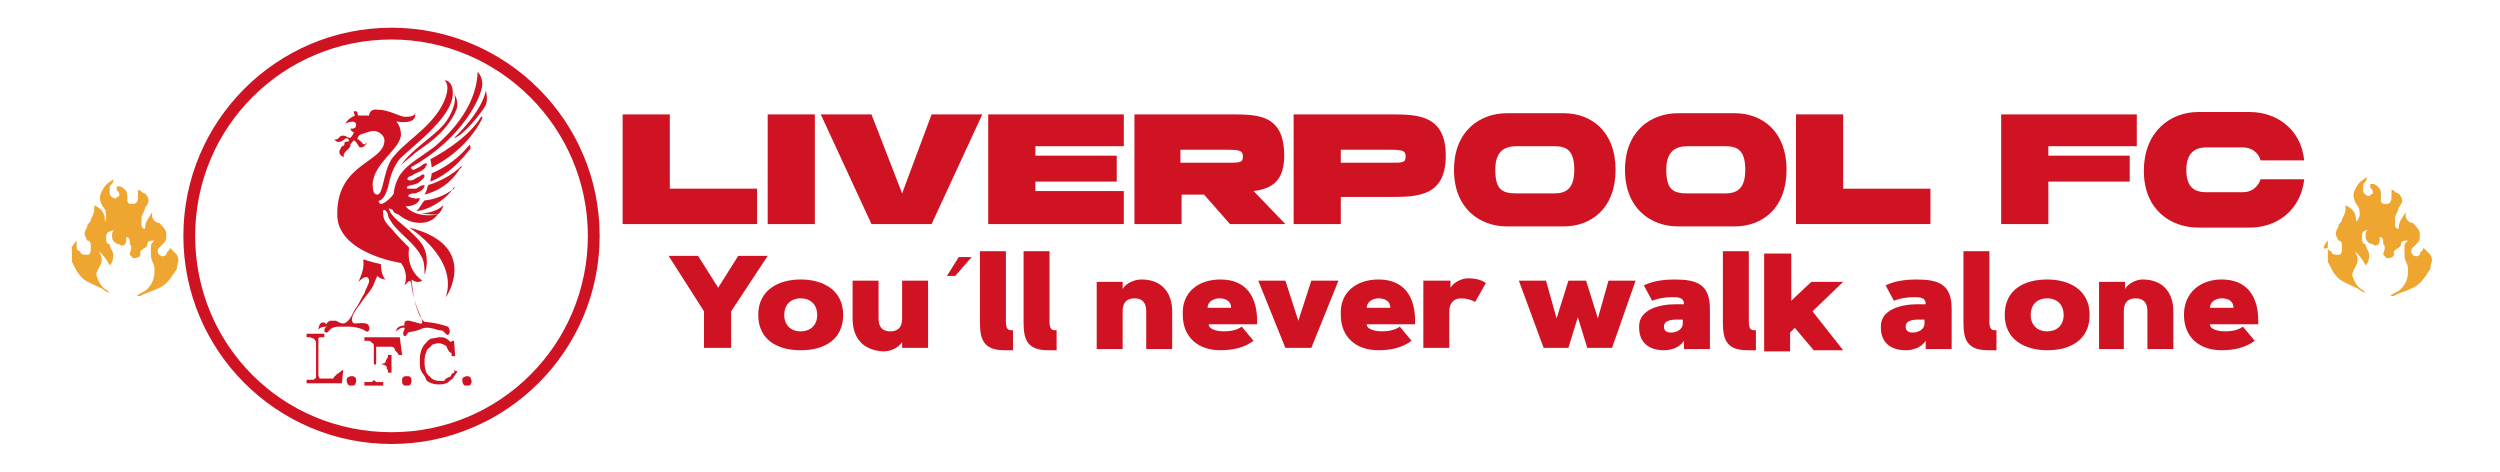 <?xml version="1.0" encoding="utf-8"?>
<!-- Generator: Adobe Illustrator 27.8.0, SVG Export Plug-In . SVG Version: 6.00 Build 0)  -->
<svg version="1.1" id="Capa_1" xmlns="http://www.w3.org/2000/svg" xmlns:xlink="http://www.w3.org/1999/xlink" x="0px" y="0px"
	 viewBox="0 0 212 40" style="enable-background:new 0 0 212 40;" xml:space="preserve">
<style type="text/css">
	.st0{fill:#EEA631;}
	.st1{fill-rule:evenodd;clip-rule:evenodd;fill:#CF1322;}
	.st2{fill:#CF1322;stroke:#CF1322;stroke-width:0.5;stroke-miterlimit:10;}
	.st3{fill:#CF1322;}
</style>
<g id="avjUmq_4_">
	<g>
		<path class="st0" d="M197.4,20.4c0,0.3,0,0.3,0,0.6c0,0,0,0.3,0.3,0.3c0,0.3,0.3,0.3,0.6,0.3s0.3-0.3,0.3-0.6c0-0.3,0-0.6-0.3-0.6
			c-0.3-0.6-0.3-0.6,0-1.2c0-0.3,0.3-0.3,0.3-0.6c0.3-0.6,0.3-0.6,0.3-1.2l0,0l0,0c0.6,0.3,0.9,0.6,0.9,1.4c0.3-0.3,0.3-0.6,0.3-0.6
			c0-0.3,0-0.6-0.3-0.9c-0.3-0.6-0.3-0.9,0-1.4c0.3-0.6,0.6-0.6,0.9-0.9l0,0c0,0.3,0,0.3-0.3,0.6c0,0.3,0,0.6,0,0.6
			c0,0.3,0.6,0.6,0.6,0.3c0.3,0,0.3-0.3,0-0.6v-0.3h0.3c0.6,0.3,0.6,0.6,0.6,0.9V17c0,0.3,0.3,0.3,0.3,0.3c0.3,0,0.6,0,0.6-0.6
			c0-0.3,0-0.3,0-0.6c0.3,0,0.3,0.3,0.6,0.3c0.3,0.3,0.3,0.6,0.3,0.6c0,0.3-0.3,0.6-0.3,0.6c0,0.3-0.3,0.6-0.3,0.9
			c0,0.3,0,0.3,0,0.6c0,0,0,0.3,0.3,0.3c0-0.6,0.3-0.9,0.6-1.4v0.3c0,0.3,0.3,0.6,0.6,0.6c0.3,0.3,0.6,0.6,0.6,0.9
			c0,0.6,0,0.6-0.3,0.9l-0.3,0.3c-0.3,0.3,0,0.6,0,0.6c0.3,0.3,0.6,0,0.6,0c0-0.3,0.3-0.3,0.3-0.6c0.3,0.3,0.6,0.6,0.6,0.6
			c0.3,0.6,0,0.6,0,1.2c-0.6,0.9-0.9,1.4-1.7,1.7c-0.6,0.3-0.9,0.3-1.4,0.6c0,0,0,0-0.3,0l0,0c0.3-0.3,0.6-0.3,0.9-0.6
			c0.6-0.6,0.6-1.2,0.6-1.7s-0.3-0.6-0.3-1.2V21c0-0.3,0-0.3,0.3-0.6c-0.3,0-0.6,0-0.6,0.3c0,0.3-0.3,0.3-0.6,0.6v0.3
			c0,0.3-0.6,0.3-0.6,0.3l-0.3-0.3c0-0.3,0.3-0.6,0-0.9c0-0.3,0-0.6-0.3-0.6v0.3c0,0.3-0.3,0.6-0.6,0.3c-0.3,0-0.6-0.3-0.6-0.6
			c0-0.3,0-0.6,0.3-0.6c-0.6,0-0.6,0.3-0.6,0.6c0,0.3,0,0.6,0.3,0.6c0,0.3,0.3,0.6,0.3,0.9c0,0.3,0,0.6-0.3,0.9l0,0
			c-0.3-0.6-0.6-0.9-0.9-1.2l0,0c0.3,0.6,0.3,0.9,0,1.4c-0.3,0.6-0.3,0.6,0,1.2c0.3,0.6,0.6,0.6,0.9,0.9l0,0l0,0
			c-0.3,0-0.6-0.3-0.6-0.3c-0.6-0.3-1.4-0.6-1.7-0.9c-0.6-0.6-0.6-0.9-0.9-1.4c0-0.6,0-0.6,0-1.2C196.8,21.3,197.1,20.7,197.4,20.4z
			"/>
	</g>
</g>
<g id="avjUmq_00000009554672837107371820000010408970509855830414_">
	<g>
		<path class="st0" d="M6.5,20.4c0,0.3,0,0.3,0,0.6c0,0,0,0.3,0.3,0.3c0,0.3,0.3,0.3,0.6,0.3c0.3,0,0.3-0.3,0.3-0.6
			c0-0.3,0-0.6-0.3-0.6c-0.3-0.6-0.3-0.6,0-1.2c0-0.3,0.3-0.3,0.3-0.6c0.3-0.6,0.3-0.6,0.3-1.2l0,0l0,0c0.6,0.3,0.9,0.6,0.9,1.4
			C9,18.7,9,18.4,9,18.4c0-0.3,0-0.6-0.3-0.9c-0.3-0.6-0.3-0.9,0-1.4c0.3-0.6,0.6-0.6,0.9-0.9l0,0c0,0.3,0,0.3-0.3,0.6
			c0,0.3,0,0.6,0,0.6c0,0.3,0.6,0.6,0.6,0.3c0.3,0,0.3-0.3,0-0.6v-0.3h0.3c0.6,0.3,0.6,0.6,0.6,0.9V17c0,0.3,0.3,0.3,0.3,0.3
			c0.3,0,0.6,0,0.6-0.6c0-0.3,0-0.3,0-0.6c0.3,0,0.3,0.3,0.6,0.3c0.3,0.3,0.3,0.6,0.3,0.6c0,0.3-0.3,0.6-0.3,0.6
			c0,0.3-0.3,0.6-0.3,0.9c0,0.3,0,0.3,0,0.6c0,0,0,0.3,0.3,0.3c0-0.6,0.3-0.9,0.6-1.4v0.3c0,0.3,0.3,0.6,0.6,0.6
			c0.3,0.3,0.6,0.6,0.6,0.9c0,0.6,0,0.6-0.3,0.9l-0.3,0.3c-0.3,0.3,0,0.6,0,0.6c0.3,0.3,0.6,0,0.6,0c0-0.3,0.3-0.3,0.3-0.6
			c0.3,0.3,0.6,0.6,0.6,0.6c0.3,0.6,0,0.6,0,1.2c-0.6,0.9-0.9,1.4-1.7,1.7c-0.6,0.3-0.9,0.3-1.4,0.6c0,0,0,0-0.3,0l0,0
			c0.3-0.3,0.6-0.3,0.9-0.6c0.6-0.6,0.6-1.2,0.6-1.7s-0.3-0.6-0.3-1.2V21c0-0.3,0-0.3,0.3-0.6c-0.3,0-0.6,0-0.6,0.3
			c0,0.3-0.3,0.3-0.6,0.6v0.3c0,0.3-0.6,0.3-0.6,0.3l-0.3-0.3c0-0.3,0.3-0.6,0-0.9c0-0.3,0-0.6-0.3-0.6v0.3c0,0.3-0.3,0.6-0.6,0.3
			c-0.3,0-0.6-0.3-0.6-0.6c0-0.3,0-0.6,0.3-0.6C9,19.6,9,19.9,9,20.1c0,0.3,0,0.6,0.3,0.6c0,0.3,0.3,0.6,0.3,0.9
			c0,0.3,0,0.6-0.3,0.9l0,0c-0.3-0.6-0.6-0.9-0.9-1.2l0,0c0.3,0.6,0.3,0.9,0,1.4s-0.3,0.6,0,1.2c0.3,0.6,0.6,0.6,0.9,0.9l0,0l0,0
			c-0.3,0-0.6-0.3-0.6-0.3c-0.6-0.3-1.4-0.6-1.7-0.9c-0.6-0.6-0.6-0.9-0.9-1.4c0-0.6,0-0.6,0-1.2C5.9,21.3,6.2,20.7,6.5,20.4z"/>
	</g>
</g>
<g>
	<g>
		<g>
			<path class="st1" d="M32.3,22.4c-0.5-0.1-1.5-0.4-1.5-0.4c0.1,0.7-0.1,1.2-0.4,1.9c0.3-0.3,0.8-0.7,0.9-0.1
				c0,0.3-0.3,0.7-0.4,1.1c-0.3,0.4-0.4,0.8-0.7,1.2c-0.3,0.4-0.4,0.9-0.8,1.2c-0.3,0.3-0.7,0-0.9-0.1c-0.3,0-0.3,0-0.5,0
				c0,0-0.3,0.1-0.3,0.3C27.3,27.1,27,27.5,27,28c0.1-0.3,0.5-0.3,0.8-0.3c-0.3,0-0.3,0.3-0.3,0.4c0.3,0.3,0.3-0.1,0.7-0.3
				c0.3-0.1,0.4-0.1,0.7-0.1h0.7c0.4,0,0.9,0.1,1.3,0.3c0.3,0.3,0.5,0,0.4-0.3c-0.1-0.3-0.3-0.3-0.7-0.3c-0.3,0-0.7,0.1-0.7-0.1
				c-0.3-0.5,0.7-1.5,0.9-1.9c0.3-0.4,0.7-0.8,0.9-1.3c0.1-0.3,0.3-0.7,0.3-0.7c0.3,0.3,0.7,0.3,0.7,0.3
				C32.3,23.4,32.3,22.4,32.3,22.4z"/>
			<path class="st1" d="M36,27.3c-0.9-0.7-1.1-3.6-1.1-3.6c0.5,0.4,0.9,0.1,0.9,0.1c-1.5-1.1-1.1-2.8-1.1-2.8
				c-0.5-0.5-1.1-1.1-1.5-1.6c-0.3-0.3-0.7-0.7-0.7-1.2c0-0.1-0.1-0.4,0.1-0.4c0.1,0,0.3,0.3,0.3,0.4v0.1c0.1,0.3,0.3,0.5,0.4,0.7
				c0.7,0.9,2,1.8,2.4,2.7c0.3,0.4,0.3,1.1,0.3,1.6c0,0,0.5-1.2-0.1-2.4c-0.5-0.9-1.9-1.9-2.4-2.4c-0.3-0.3-0.4-0.5-0.5-0.7
				s0.1-0.1,0.3,0c0.1,0.3,0.3,0.3,0.5,0.4c0.5,0.4,1.1,0.7,1.8,0.7c1.1,0,1.5-0.7,1.5-0.7c-2,0.3-2.7-0.7-2.7-0.7s1.1,0,1.2-0.7
				c-0.3,0-0.3,0.1-0.5,0c-0.1,0-0.7-0.1-0.4-0.3c0.1-0.1,0.4-0.1,0.5-0.1c0.3-0.1,0.8-0.3,0.8-0.7c-0.3,0-0.4,0.1-0.7,0.3
				c-0.3,0-0.4,0-0.7,0c-0.3-0.1,0.1-0.3,0.3-0.3c0.3-0.1,0.5-0.1,0.7-0.3s0.4-0.3,0.4-0.5c-0.1-0.3-0.4,0.1-0.5,0.1
				c-0.3,0.1-0.4,0.3-0.7,0.3c-0.4,0-0.3-0.3,0.1-0.4c0.4-0.3,1.1-0.4,1.2-0.8c0.3-0.3-0.1-0.3-0.3-0.1c-0.1,0.1-0.5,0.3-0.7,0.4
				c-0.3,0-0.3-0.3-0.1-0.3l0,0c4.2-2.4,5.8-5.8,5.9-6.9c0-0.8-0.4-1.1-0.4-1.1c-0.1,3.2-2.7,5.5-3.6,6.3c-0.9,0.7-2.3,1.5-2.8,2.2
				c-0.3,0.3-0.7,1.2-0.7,1.8c-0.3,0.5-0.9,0.9-1.1,0.9c-0.1,0-0.3-0.3-0.1-0.3c0.3-0.1,0.5-0.5,0.7-1.1c0.1-0.5,0.3-1.5,0.9-2.3
				c0.7-0.9,4.6-3.5,4.6-5.7c0-1.1-0.7-1.1-0.7-1.1s0.7,0.5-0.3,2.3c-1.1,1.9-3.2,3-4.2,4.4c-0.7,1.1-0.7,3-1.2,3
				c-0.3,0-0.4-0.3-0.4-0.9c0.1-1.8,2.4-3,2.4-4.2c0-0.7-0.4-1.1-0.4-1.1c1.9,0.3,1.6-0.7,1.6-0.7s0,0.3-0.7,0.3
				C34,10,33.1,9.3,32,9.3c-0.7-0.1-0.7,0.5-0.7,0.5h-0.9c-0.1-0.1-0.1-0.3-0.1-0.3c-0.1-0.1-0.3-0.1-0.3,0s0.1,0.3,0.1,0.3
				c-0.7,0.3-0.8,0.7-0.8,0.7c0.1-0.1,0.9-0.4,0.9,0.1c0,0.4-0.5,0.3-0.5,0.3s0.1,0.3,0.3,0.3c0,0.1-0.1,0.3-0.3,0.5
				c-0.1,0-0.3-0.1-0.3-0.1c-0.1-0.1-0.3-0.1-0.4-0.1c-0.3,0.1-0.3,0.3-0.4,0.3c-0.3,0.1-0.3,0-0.4-0.1c0.3,0.3,0.4,0.4,0.7,0.3
				c0.3-0.1,0.5-0.5,0.7-0.1c0,0.1-0.1,0.1-0.1,0.1c-0.3,0-0.3,0.1-0.3,0.3c-0.1,0.1-0.3,0.1-0.3,0.3c-0.3,0.3,0,0.7,0.3,0.7
				c-0.3-0.4,0.7-0.7,0.5-1.1c0.1,0,0.1-0.1,0.3-0.3c0.1,0,0.3,0.3,0.3,0.3c0.1,0.1,0.1,0.3,0.3,0.3c0.3,0,0.5-0.3,0.5-0.5
				c-0.1,0.3-0.3,0.3-0.4,0.1c-0.1-0.1-0.3-0.3-0.4-0.3c0.1-0.3,0.1-0.3,0.3-0.4c0.3-0.1,0.8-0.3,1.1-0.3c0.3,0,0.9,0.3,0.9,0.8
				c0,1.9-4,1.9-4,6.2c-0.1,3.4,5.4,4.2,5.4,4.2s0.7,0.8,0.3,1.9l0.3-0.3c0,0,0.3-0.3,0.3,0.4c0.1,0.7,0.4,1.6,0.5,1.9
				c0.1,0.3,0.8,1.5,0.1,1.2c-0.1,0-0.3-0.1-0.4-0.1c-0.3-0.1-0.9-0.3-0.8,0.3c0,0-0.7,0-0.7,0.5c0,0,0.4-0.4,0.7-0.3
				c0.1,0.1-0.3,0.5,0,0.7c0.1,0.1,0.3-0.3,0.3-0.3c0.3-0.1,0.7-0.1,1.1-0.3s0.9-0.1,1.5,0.1c0.1,0,0.3,0,0.4,0.1
				c0.1,0.1,0.3,0.3,0.3,0.3c0.3,0,0.3-0.4,0.1-0.7C36.8,27.3,36,27.3,36,27.3z"/>
			<path class="st1" d="M34.7,19.3c0,0,4.2,2.6,3.1,5.9C37.8,25.3,40.8,20.8,34.7,19.3z"/>
			<path class="st1" d="M37.1,18.2c0.4-0.3,0.5-0.8,0.5-0.8c-0.7,0.7-1.9,0.7-1.9,0.7C36.3,18.2,37.1,18.2,37.1,18.2z"/>
			<path class="st1" d="M39.8,12.3c-0.9,1.1-2,1.9-3.2,2.4l0,0c0,0.3-0.1,0.4-0.1,0.7c2-0.8,3.2-2.6,3.4-2.8
				C39.9,12.2,39.8,12.3,39.8,12.3z"/>
			<path class="st1" d="M39.1,14.1c-0.7,0.7-1.8,1.3-2.8,1.6c-0.1,0.3-0.1,0.5-0.3,0.8c2-0.5,2.8-1.9,3-2.2
				C39.3,14.1,39.1,14.1,39.1,14.1z"/>
			<path class="st1" d="M38.5,16C37.8,16.5,37,16.9,36,17l0,0c-0.3,0.3-0.4,0.7-0.7,0.9c1.3-0.1,2.8-1.3,3.1-1.9
				C38.7,15.6,38.5,16,38.5,16z"/>
			<path class="st1" d="M40.8,9.9c-0.9,1.5-2.8,2.8-4.3,3.6l0,0c0,0.1,0.1,0.4,0.1,0.7c3-1.5,4.2-3.9,4.3-4.2
				C40.9,9.8,40.8,9.9,40.8,9.9z"/>
			<path class="st1" d="M41.2,7.7c-0.4,1.9-2.7,4-2.7,4c0.7-0.1,2.4-2.2,2.7-2.8C41.4,8.3,41.2,7.7,41.2,7.7z"/>
			<path class="st1" d="M37.6,10.6c-1.1,1.2-2.6,2-3.6,3.4c0,0,0.8-0.7,1.3-1.1c0.5-0.4,2.6-1.6,3.4-3.6c0.3-0.8-0.3-1.5-0.3-1.5
				C38.9,8.3,38.3,9.8,37.6,10.6z"/>
		</g>
	</g>
	<path class="st2" d="M33.2,37.4c-9.6,0-17.4-7.8-17.4-17.4S23.6,2.6,33.2,2.6S50.6,10.4,50.6,20S42.8,37.4,33.2,37.4z M33.2,3.1
		c-9.3,0-16.9,7.5-16.9,16.9s7.5,16.9,16.9,16.9S50.1,29.3,50.1,20S42.5,3.1,33.2,3.1z"/>
	<g>
		<path class="st3" d="M29.8,31.9c-0.1,0-0.1,0-0.3,0.1c-0.1,0.1-0.1,0.1-0.1,0.3c0,0.1,0.1,0.3,0.1,0.3c0.1,0.1,0.1,0.1,0.3,0.1
			c0.1,0,0.3,0,0.3-0.1c0.1-0.1,0.1-0.3,0.1-0.3c0-0.1,0-0.3-0.1-0.3C30,31.9,30,31.9,29.8,31.9z"/>
		<path class="st3" d="M33.9,28.6h-3v0.3c0,0,0.1,0,0.3,0c0.1,0,0.1,0,0.3,0.1c0,0.1,0.1,0.1,0.1,0.1c0.1,0.1,0.1,0.1,0.1,0.3v2.8
			c0,0.1,0,0.1-0.1,0.1c0,0.1-0.1,0.1-0.1,0.1c-0.1,0-0.1,0-0.3,0h-0.3v0.3h1.6v-0.3h-0.3c-0.1,0-0.1,0-0.3,0
			c-0.1-0.1-0.1-0.1-0.1-0.1c-0.1-0.1-0.1-0.1-0.1-0.1v-1.3h0.4c0.1,0,0.3,0,0.3,0c0.1,0,0.3,0.1,0.3,0.1c0.1,0.1,0.1,0.1,0.1,0.3
			c0.1,0,0.1,0.1,0.1,0.3h0.3v-1.5h-0.3c0,0.1,0,0.3-0.1,0.3c0,0.1-0.1,0.1-0.1,0.3l-0.1,0.1c-0.1,0-0.3,0.1-0.3,0.1h-0.4v-1.5h0.7
			h0.3h0.3c0.1,0,0.3,0.1,0.3,0.3c0.1,0.1,0.3,0.3,0.3,0.4h0.3l0,0L33.9,28.6L33.9,28.6z"/>
		<path class="st3" d="M28.6,31.7c-0.1,0.1-0.3,0.3-0.3,0.3c0,0.1,0,0.1-0.1,0.1s-0.1,0-0.3,0h-0.3h0.1h-0.3c-0.1,0-0.1,0-0.3,0
			c0-0.1-0.1-0.1-0.1-0.3v-0.3V29v-0.3l0.1-0.1h0.1c0.1,0,0.3,0,0.3,0v-0.3h-1.5v0.3c0,0,0.1,0,0.3,0c0.1,0,0.1,0.1,0.3,0.1
			c0,0.1,0.1,0.1,0.1,0.1c0,0.1,0.1,0.1,0.1,0.3V32c0,0.1-0.1,0.1-0.1,0.1c-0.1,0.1-0.1,0.1-0.1,0.1c-0.1,0-0.1,0-0.3,0h-0.3v0.3h3
			l0.1-1.1H29C28.9,31.5,28.8,31.6,28.6,31.7z"/>
		<path class="st3" d="M39.9,32c-0.1-0.1-0.3-0.1-0.3-0.1c-0.1,0-0.1,0-0.3,0.1c-0.1,0.1-0.1,0.1-0.1,0.3c0,0.1,0.1,0.3,0.1,0.3
			c0.1,0.1,0.1,0.1,0.3,0.1s0.3,0,0.3-0.1c0.1-0.1,0.1-0.3,0.1-0.3C39.9,32.1,39.9,32,39.9,32z"/>
		<path class="st3" d="M34.5,31.9c-0.1,0-0.3,0-0.3,0.1c-0.1,0-0.1,0.1-0.1,0.3c0,0.1,0,0.3,0.1,0.3c0,0.1,0.1,0.1,0.3,0.1
			c0.1,0,0.3,0,0.3-0.1c0.1-0.1,0.1-0.3,0.1-0.3c0-0.1,0-0.3-0.1-0.3C34.7,31.9,34.7,31.9,34.5,31.9z"/>
		<path class="st3" d="M38.3,31.7c0,0.1-0.1,0.3-0.3,0.3c-0.1,0.1-0.3,0.1-0.3,0.3c-0.1,0-0.3,0-0.4,0c-0.1,0-0.3,0-0.5-0.1
			c-0.3-0.1-0.3-0.3-0.4-0.3c-0.1-0.1-0.3-0.3-0.3-0.5C36,31.1,36,30.9,36,30.7s0-0.5,0.1-0.7c0.1-0.3,0.1-0.4,0.3-0.5
			c0.1-0.1,0.3-0.3,0.3-0.3c0.1,0,0.3-0.1,0.5-0.1s0.3,0.1,0.4,0.1c0.1,0.1,0.3,0.1,0.3,0.3c0.1,0.1,0.1,0.3,0.3,0.4
			c0.1,0,0.1,0.1,0.1,0.3h0.3l-0.1-1.3h-0.1L38.2,29c-0.1-0.1-0.3-0.3-0.4-0.3c-0.1-0.1-0.3-0.1-0.5-0.1c-0.3,0-0.4,0.1-0.7,0.1
			c-0.3,0.1-0.4,0.3-0.5,0.4c-0.1,0.1-0.3,0.3-0.4,0.7c-0.1,0.3-0.1,0.5-0.1,0.8s0,0.7,0.1,0.8c0.1,0.3,0.3,0.4,0.4,0.7
			c0.1,0.3,0.3,0.3,0.5,0.4c0.3,0.1,0.4,0.1,0.7,0.1l0,0c0.3,0,0.7-0.1,0.8-0.3c0.3-0.1,0.4-0.4,0.7-0.8l-0.3-0.1
			C38.6,31.6,38.5,31.6,38.3,31.7z"/>
	</g>
</g>
<g>
	<g>
		<path class="st3" d="M64.2,19H52.8V9.7h4V16h7.4V19z"/>
		<path class="st3" d="M65.1,9.7h4V19h-4V9.7z"/>
		<path class="st3" d="M73.9,9.7l2.6,6.7L79,9.7h4.3L79,19c-1.7,0-3.4,0-5.1,0l-4.3-9.3H73.9z"/>
		<path class="st3" d="M83.8,9.7c3.8,0,7.7,0,11.5,0v2.7c-0.8,0-5.4,0-7.5,0v0.8c2.3,0,4.6,0,6.9,0v2.2h-6.9v0.8h7.5V19
			c-3.9,0-7.7,0-11.5,0V9.7z"/>
		<path class="st3" d="M102.1,16.5h-1.9V19h-4v-2.3v-7h4h4.3c2.3,0,4.4,0.1,4.4,3.5c0,2-0.9,2.8-2.6,3L109,19h-4.7L102.1,16.5z
			 M100.1,13.8h4c1,0,1.3,0,1.3-0.5c0-0.5-0.2-0.6-1.3-0.6h-4V13.8z"/>
		<path class="st3" d="M113.7,19h-4c0-3.1,0-6.2,0-9.3c0.2,0,7.6,0,8.3,0c2.3,0,4.6,0.1,4.6,3.5c0,3.4-2.3,3.5-4.6,3.5h-4.3V19z
			 M113.7,13.8h4.2c1,0,1.3,0,1.3-0.5c0-0.5-0.2-0.6-1.3-0.6h-4.2V13.8z"/>
		<path class="st3" d="M132.6,19.2c-1.5,0-3.3,0-4.8,0c-2.3,0-4.5-1.5-4.5-4.8c0-3.3,2.2-4.8,4.5-4.8c1.5,0,3.3,0,4.8,0
			c2.3,0,4.4,1.5,4.4,4.8C137,17.7,134.9,19.2,132.6,19.2z M131.8,16.4c1,0,1.7-0.4,1.7-2c0-1.7-0.7-2-1.7-2c-1.1,0-2.1,0-3.2,0
			c-1,0-1.8,0.4-1.8,2c0,1.7,0.6,2,1.8,2C129.6,16.4,130.7,16.4,131.8,16.4z"/>
		<path class="st3" d="M147.1,19.2c-1.5,0-3.3,0-4.8,0c-2.3,0-4.5-1.5-4.5-4.8c0-3.3,2.2-4.8,4.5-4.8c1.5,0,3.3,0,4.8,0
			c2.3,0,4.4,1.5,4.4,4.8C151.5,17.7,149.4,19.2,147.1,19.2z M146.3,16.4c1,0,1.7-0.4,1.7-2c0-1.7-0.7-2-1.7-2c-1.1,0-2.1,0-3.2,0
			c-1,0-1.8,0.4-1.8,2c0,1.7,0.6,2,1.8,2C144.1,16.4,145.2,16.4,146.3,16.4z"/>
		<path class="st3" d="M163.7,19h-11.4V9.7h4V16h7.4V19z"/>
		<path class="st3" d="M173.7,19h-4V9.7c3.9,0,7.7,0,11.5,0v2.7c-0.8,0-5.4,0-7.5,0v0.8c2.3,0,4.6,0,6.9,0v2.2h-6.9V19z"/>
		<path class="st3" d="M186.4,9.5c1.5,0,2.9,0,4.4,0c2.1,0,4.3,1.3,4.6,4.1h-3.7c-0.2-0.7-0.8-1.1-1.5-1.1c-1.1,0-2,0-3.1,0
			c-1,0-1.7,0.5-1.7,1.9c0,1.4,0.6,1.9,1.7,1.9c1.1,0,2,0,3.1,0c0.8,0,1.3-0.5,1.5-1.1h3.7c-0.3,2.7-2.4,4.1-4.6,4.1
			c-1.5,0-3,0-4.4,0c-2.3,0-4.6-1.5-4.6-4.8C181.8,11.1,184.1,9.5,186.4,9.5z"/>
	</g>
	<g>
		<path class="st3" d="M56.7,21.7h2.5l1.7,2.7l1.7-2.7h2.5l-3.1,4.7v3.1h-2.3v-3.1L56.7,21.7z"/>
		<path class="st3" d="M67.9,23.7c1.9,0,3.6,0.9,3.6,3c0,2.1-1.6,3-3.6,3s-3.6-0.9-3.6-3C64.3,24.6,66,23.7,67.9,23.7z M66.5,26.7
			c0,0.8,0.5,1.4,1.4,1.4c0.8,0,1.4-0.5,1.4-1.4c0-0.8-0.5-1.4-1.4-1.4C67,25.3,66.5,25.9,66.5,26.7z"/>
		<path class="st3" d="M72.3,27v-3.2h2.2V27c0,0.7,0.3,1.1,1,1.1s1-0.4,1-1.1v-3.2h2.2v5.7h-2.2V29c-0.3,0.5-1,0.8-1.6,0.8
			C73.2,29.7,72.3,28.7,72.3,27z"/>
		<path class="st3" d="M82.4,21.8L81,23.4h-0.7l1-1.6H82.4z"/>
		<path class="st3" d="M83.1,21.3h2.2v5.9c0,0.3,0,0.8,0.4,0.8h0.2v1.7h-0.7c-1.7,0-2.1-0.8-2.1-2.3V21.3z"/>
		<path class="st3" d="M86.8,21.3H89v5.9c0,0.3,0,0.8,0.4,0.8h0.2v1.7h-0.7c-1.7,0-2.1-0.8-2.1-2.3V21.3z"/>
		<path class="st3" d="M93,29.6v-5.7h2.2v0.6c0.3-0.5,1-0.8,1.6-0.8c1.7,0,2.6,1.1,2.6,2.7v3.2h-2.2v-3.2c0-0.7-0.3-1.1-1-1.1
			s-1,0.4-1,1.1v3.2H93z"/>
		<path class="st3" d="M103.5,23.7c2.2,0,3.1,1.5,3.1,3.5c0,0.1,0,0.2,0,0.3h-4.1c0,0.5,0.9,0.6,1.3,0.6c0.5,0,1.1-0.1,1.5-0.4
			l1,1.2c-0.8,0.6-1.8,0.8-2.8,0.8c-1.9,0-3.2-1.1-3.2-3C100.2,24.8,101.6,23.7,103.5,23.7z M102.4,26.1h2c0-0.6-0.5-0.8-1-0.8
			S102.4,25.6,102.4,26.1z"/>
		<path class="st3" d="M109,23.8l1.1,3.4l1.1-3.4h2.3l-2.3,5.7H109l-2.3-5.7H109z"/>
		<path class="st3" d="M116.9,23.7c2.2,0,3.1,1.5,3.1,3.5c0,0.1,0,0.2,0,0.3h-4.1c0,0.5,0.9,0.6,1.3,0.6c0.5,0,1.1-0.1,1.5-0.4
			l1,1.2c-0.8,0.6-1.8,0.8-2.8,0.8c-1.9,0-3.2-1.1-3.2-3C113.6,24.8,115,23.7,116.9,23.7z M115.9,26.1h2c0-0.6-0.5-0.8-1-0.8
			S115.9,25.6,115.9,26.1z"/>
		<path class="st3" d="M120.8,23.8h2.2v0.6c0.3-0.5,1-0.8,1.5-0.8c0.5,0,1.1,0.1,1.5,0.4l-0.9,1.6c-0.4-0.2-0.8-0.3-1.2-0.3
			c-0.7,0-1,0.5-1,1.1v3.1h-2.2V23.8z"/>
		<path class="st3" d="M128.8,23.8h2.3L132,27l1-3.2h1.5l1,3.2l0.9-3.2h2.3l-2,5.7h-2.1l-0.8-2.6l-0.8,2.6h-2.1L128.8,23.8z"/>
		<path class="st3" d="M142.1,25.8c0.2,0,0.4,0,0.7,0c0-0.6-0.5-0.6-1-0.6c-0.6,0-1.2,0.1-1.7,0.3l-0.7-1.3c0.8-0.4,1.8-0.5,2.6-0.5
			c1.9,0,3,0.4,3,2.5v3.4h-2.2v-0.7c-0.4,0.6-1.1,0.8-1.7,0.8c-1.2,0-2.1-0.6-2.1-1.9C138.9,26.2,140.8,25.8,142.1,25.8z
			 M141.1,27.7c0,0.4,0.3,0.5,0.6,0.5c0.4,0,1-0.2,1-0.8v-0.3c-0.1,0-0.3,0-0.4,0C141.9,27.1,141.1,27.1,141.1,27.7z"/>
		<path class="st3" d="M146.1,21.3h2.2v5.9c0,0.3,0,0.8,0.4,0.8h0.2v1.7h-0.7c-1.7,0-2.1-0.8-2.1-2.3V21.3z"/>
		<path class="st3" d="M151.9,21.3v4.2l1.7-1.6h2.7l-2.6,2.5l2.6,3.3h-2.5l-1.6-1.9l-0.4,0.4v1.6h-2.2v-8.3H151.9z"/>
		<path class="st3" d="M162.6,25.8c0.2,0,0.4,0,0.7,0c0-0.6-0.5-0.6-1-0.6c-0.6,0-1.2,0.1-1.7,0.3l-0.7-1.3c0.8-0.4,1.8-0.5,2.6-0.5
			c1.9,0,3,0.4,3,2.5v3.4h-2.2v-0.7c-0.4,0.6-1.1,0.8-1.7,0.8c-1.2,0-2.1-0.6-2.1-1.9C159.4,26.2,161.3,25.8,162.6,25.8z
			 M161.6,27.7c0,0.4,0.3,0.5,0.6,0.5c0.4,0,1-0.2,1-0.8v-0.3c-0.1,0-0.3,0-0.4,0C162.4,27.1,161.6,27.1,161.6,27.7z"/>
		<path class="st3" d="M166.5,21.3h2.2v5.9c0,0.3,0,0.8,0.4,0.8h0.2v1.7h-0.7c-1.7,0-2.1-0.8-2.1-2.3V21.3z"/>
		<path class="st3" d="M173.6,23.7c1.9,0,3.6,0.9,3.6,3c0,2.1-1.6,3-3.6,3c-1.9,0-3.6-0.9-3.6-3C170,24.6,171.6,23.7,173.6,23.7z
			 M172.2,26.7c0,0.8,0.5,1.4,1.4,1.4c0.8,0,1.4-0.5,1.4-1.4c0-0.8-0.5-1.4-1.4-1.4C172.7,25.3,172.2,25.9,172.2,26.7z"/>
		<path class="st3" d="M178,29.6v-5.7h2.2v0.6c0.3-0.5,1-0.8,1.5-0.8c1.7,0,2.6,1.1,2.6,2.7v3.2h-2.2v-3.2c0-0.7-0.3-1.1-1-1.1
			s-1,0.4-1,1.1v3.2H178z"/>
		<path class="st3" d="M188.4,23.7c2.2,0,3.1,1.5,3.1,3.5c0,0.1,0,0.2,0,0.3h-4.1c0,0.5,0.9,0.6,1.3,0.6c0.5,0,1.1-0.1,1.5-0.4
			l1,1.2c-0.8,0.6-1.8,0.8-2.8,0.8c-1.9,0-3.2-1.1-3.2-3C185.2,24.8,186.6,23.7,188.4,23.7z M187.4,26.1h2c0-0.6-0.5-0.8-1-0.8
			C187.9,25.3,187.4,25.6,187.4,26.1z"/>
	</g>
</g>
</svg>
